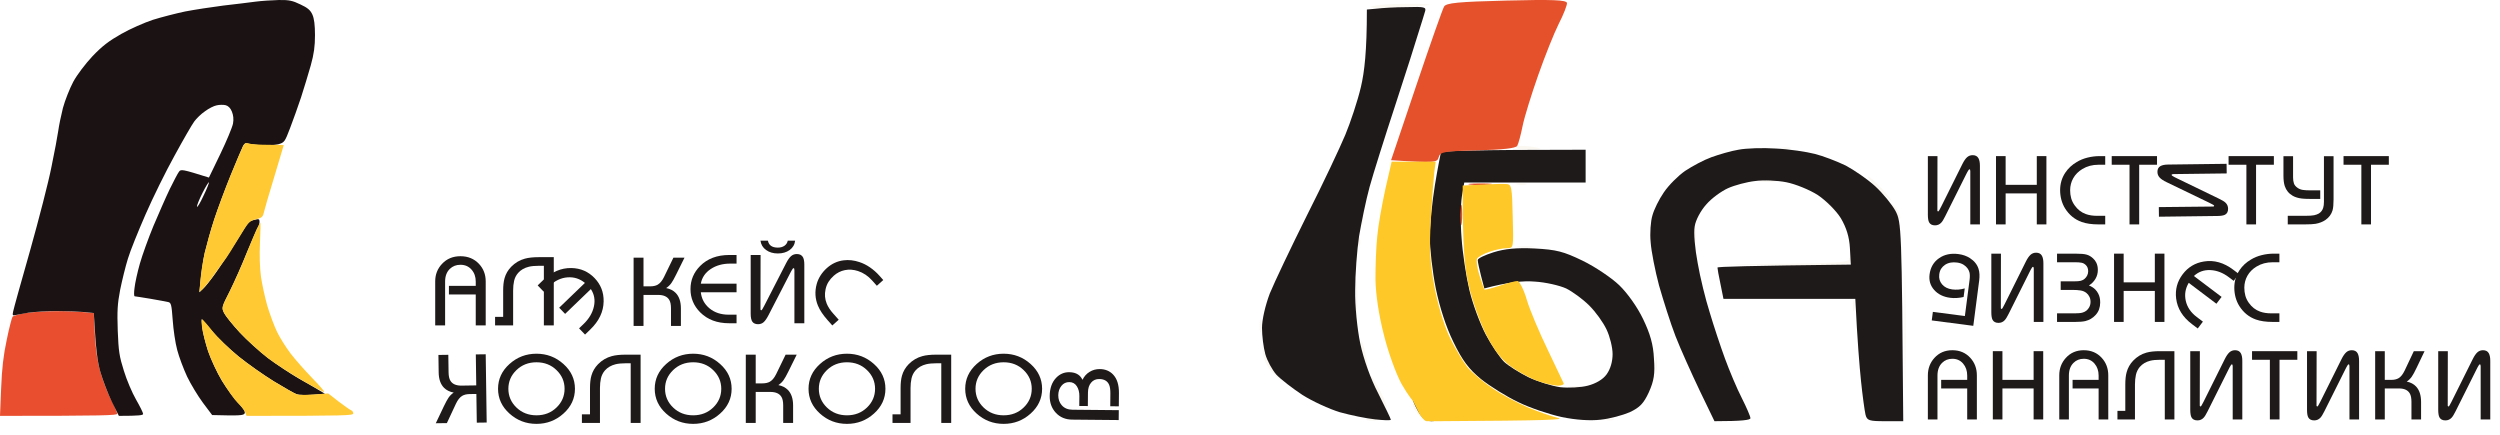<?xml version="1.0" encoding="UTF-8"?> <svg xmlns="http://www.w3.org/2000/svg" width="184" height="32" viewBox="0 0 184 32" fill="none"><path d="M0.928 23.303C0.988 23.243 1.392 23.134 1.821 23.05C2.261 22.978 3.26 22.905 4.046 22.905C4.831 22.893 5.795 22.929 6.902 23.038L6.985 24.653C7.056 25.811 7.163 26.582 7.389 27.378C7.568 27.992 7.913 28.909 8.163 29.403C8.425 29.897 8.627 30.379 8.627 30.451C8.627 30.572 7.687 30.608 0 30.608L0.083 28.595C0.143 27.088 0.25 26.16 0.5 24.991C0.678 24.111 0.881 23.351 0.928 23.303Z" fill="#E94F2E"></path><path fill-rule="evenodd" clip-rule="evenodd" d="M20.529 0.001C21.279 -0.011 21.541 0.05 22.112 0.327C22.635 0.568 22.849 0.749 22.992 1.074C23.123 1.364 23.183 1.846 23.183 2.581C23.183 3.401 23.111 3.955 22.873 4.811C22.695 5.438 22.373 6.499 22.159 7.162C21.933 7.825 21.576 8.85 21.35 9.428C20.957 10.453 20.934 10.489 20.47 10.622C20.208 10.682 19.649 10.718 19.22 10.694C18.792 10.658 18.352 10.598 18.233 10.561C18.09 10.501 17.983 10.561 17.887 10.742C17.816 10.899 17.4 11.863 16.983 12.888C16.567 13.912 16.019 15.383 15.769 16.143C15.52 16.902 15.21 18.023 15.067 18.614C14.936 19.205 14.794 20.109 14.675 21.507L14.936 21.266C15.091 21.133 15.508 20.603 15.877 20.084C16.245 19.566 16.9 18.566 17.34 17.854C17.78 17.143 18.185 16.492 18.233 16.42C18.28 16.335 18.506 16.227 18.72 16.179C19.054 16.094 19.101 16.119 19.101 16.323C19.101 16.456 19.054 16.613 19.006 16.685C18.947 16.758 18.59 17.565 18.209 18.493C17.84 19.422 17.257 20.735 16.924 21.411C16.305 22.628 16.305 22.64 16.495 23.038C16.602 23.255 17.114 23.894 17.626 24.448C18.137 25.003 19.077 25.847 19.696 26.329C20.315 26.799 21.338 27.474 21.957 27.836C22.576 28.185 23.278 28.583 23.92 28.981L23.028 29.053C22.54 29.089 22.005 29.077 21.838 29.017C21.671 28.957 20.922 28.535 20.172 28.077C19.422 27.619 18.244 26.787 17.554 26.232C16.864 25.666 15.984 24.822 15.591 24.352C15.198 23.882 14.865 23.496 14.841 23.496C14.829 23.496 14.853 23.785 14.889 24.135C14.925 24.473 15.127 25.256 15.317 25.847C15.52 26.437 15.972 27.426 16.329 28.017C16.698 28.607 17.233 29.355 17.542 29.668C17.923 30.066 18.066 30.295 18.006 30.427C17.923 30.572 17.697 30.608 15.615 30.548L14.936 29.644C14.568 29.15 14.044 28.282 13.77 27.715C13.508 27.149 13.175 26.269 13.044 25.762C12.902 25.244 12.759 24.256 12.711 23.556C12.628 22.411 12.592 22.279 12.378 22.23C12.247 22.194 11.664 22.098 11.069 21.989C10.474 21.893 9.963 21.808 9.915 21.808C9.855 21.808 9.855 21.519 9.903 21.181C9.939 20.832 10.117 20.024 10.296 19.397C10.474 18.771 10.926 17.517 11.295 16.625C11.676 15.733 12.211 14.503 12.497 13.912C12.783 13.322 13.092 12.743 13.175 12.635C13.318 12.442 13.413 12.454 15.377 13.069L16.222 11.321C16.686 10.356 17.102 9.356 17.15 9.091C17.209 8.777 17.174 8.476 17.066 8.211C16.959 7.945 16.793 7.789 16.602 7.741C16.436 7.704 16.15 7.704 15.948 7.753C15.746 7.789 15.365 7.982 15.091 8.187C14.806 8.379 14.449 8.729 14.294 8.946C14.139 9.151 13.485 10.284 12.854 11.441C12.211 12.599 11.248 14.551 10.712 15.781C10.177 17.011 9.582 18.469 9.415 19.036C9.237 19.602 8.987 20.627 8.844 21.326C8.642 22.387 8.618 22.881 8.666 24.34C8.725 25.859 8.785 26.244 9.118 27.293C9.32 27.956 9.725 28.909 10.01 29.403C10.296 29.897 10.534 30.379 10.534 30.464C10.534 30.56 10.272 30.608 8.749 30.608L8.225 29.559C7.94 28.969 7.571 27.992 7.392 27.39C7.166 26.582 7.059 25.823 6.904 23.038L6.19 22.966C5.798 22.93 4.882 22.893 4.168 22.893C3.454 22.893 2.514 22.954 2.085 23.014C1.657 23.086 1.217 23.171 1.109 23.195C0.931 23.243 0.907 23.195 0.967 22.93C1.002 22.737 1.562 20.723 2.216 18.433C2.859 16.143 3.573 13.382 3.787 12.285C4.013 11.188 4.239 9.995 4.287 9.633C4.334 9.271 4.489 8.512 4.632 7.945C4.786 7.379 5.131 6.511 5.393 6.017C5.691 5.474 6.262 4.727 6.809 4.136C7.523 3.389 8.011 3.015 8.927 2.497C9.582 2.123 10.629 1.665 11.248 1.46C11.866 1.267 12.937 0.99 13.627 0.845C14.318 0.713 15.567 0.52 16.424 0.411C17.281 0.315 18.352 0.182 18.804 0.122C19.256 0.062 20.041 0.013 20.529 0.001ZM14.496 15.214C14.52 15.287 14.734 14.937 14.972 14.419C15.222 13.912 15.4 13.454 15.377 13.418C15.353 13.382 15.139 13.732 14.901 14.202C14.663 14.672 14.484 15.13 14.496 15.202V15.214Z" fill="#1B1313"></path><path d="M16.98 12.888C17.397 11.863 17.813 10.899 17.897 10.742C18.016 10.525 18.111 10.489 18.301 10.561C18.444 10.61 19.087 10.658 19.717 10.658C20.36 10.658 20.883 10.67 20.883 10.682C20.883 10.706 20.562 11.767 20.181 13.033C19.789 14.31 19.444 15.504 19.408 15.685C19.348 15.962 19.241 16.046 18.825 16.143C18.349 16.263 18.289 16.335 17.552 17.553C17.123 18.264 16.671 18.988 16.528 19.156C16.397 19.325 16.04 19.807 15.743 20.241C15.445 20.675 15.076 21.133 14.672 21.507L14.755 20.603C14.791 20.109 14.934 19.204 15.065 18.614C15.207 18.023 15.517 16.902 15.767 16.143C16.017 15.383 16.564 13.912 16.98 12.888Z" fill="#FFC934"></path><path d="M18.087 18.795C18.396 18.035 18.753 17.179 18.884 16.89C19.015 16.613 19.134 16.384 19.158 16.384C19.182 16.384 19.17 17.047 19.134 17.854C19.087 18.771 19.122 19.723 19.206 20.362C19.289 20.928 19.503 21.905 19.681 22.532C19.872 23.159 20.193 24.026 20.407 24.46C20.622 24.894 21.062 25.593 21.395 26.027C21.728 26.462 22.43 27.257 22.954 27.799C23.489 28.342 23.894 28.812 23.858 28.848C23.822 28.872 23.12 28.511 22.299 28.029C21.478 27.558 20.324 26.811 19.741 26.377C19.158 25.931 18.23 25.087 17.682 24.509C17.135 23.918 16.6 23.255 16.492 23.038C16.302 22.64 16.302 22.628 16.921 21.41C17.254 20.735 17.79 19.554 18.087 18.795Z" fill="#FFC934"></path><path d="M15.314 25.847C15.124 25.256 14.922 24.472 14.874 24.123C14.827 23.785 14.827 23.496 14.874 23.496C14.91 23.496 15.255 23.882 15.624 24.352C16.005 24.834 16.861 25.666 17.552 26.232C18.242 26.787 19.42 27.619 20.169 28.077C20.919 28.535 21.669 28.957 21.835 29.017C22.002 29.089 22.561 29.089 24.156 28.957L24.929 29.559C25.357 29.885 25.774 30.174 25.845 30.198C25.929 30.223 26 30.331 26 30.427C26 30.584 25.488 30.608 18.146 30.608L18.039 30.331C17.98 30.186 17.73 29.873 17.492 29.644C17.254 29.415 16.754 28.704 16.373 28.077C15.993 27.45 15.517 26.437 15.314 25.847Z" fill="#FFC934"></path><path d="M35.748 23.951H35.015V21.671H33.041V21.04H35.015V20.721C35.015 20.369 34.911 20.075 34.704 19.842C34.496 19.606 34.224 19.488 33.888 19.488C33.576 19.488 33.317 19.588 33.109 19.789C32.877 20.014 32.76 20.324 32.76 20.721V23.951H32.031V20.707C32.031 20.205 32.197 19.778 32.529 19.425C32.88 19.047 33.333 18.857 33.888 18.857C34.442 18.857 34.896 19.044 35.251 19.418C35.582 19.771 35.748 20.2 35.748 20.707V23.951Z" fill="#1F1A1A"></path><path d="M40.758 23.951H40.029V19.562H39.668C39.37 19.562 39.121 19.585 38.924 19.632C38.593 19.713 38.328 19.866 38.131 20.091C37.986 20.259 37.889 20.453 37.838 20.672C37.79 20.892 37.766 21.129 37.766 21.383V23.951H36.438V23.321H37.033V21.383C37.033 21.014 37.068 20.711 37.136 20.473C37.225 20.157 37.388 19.877 37.626 19.632C37.912 19.34 38.248 19.141 38.636 19.036C38.901 18.964 39.24 18.927 39.653 18.927H40.758V23.951Z" fill="#1F1A1A"></path><path d="M39.573 21.006L39.967 20.626C40.605 20.012 41.301 19.712 42.057 19.727C42.732 19.741 43.299 19.987 43.757 20.463C44.214 20.937 44.438 21.508 44.428 22.176C44.419 22.937 44.09 23.63 43.441 24.255L43.059 24.624L42.619 24.167L42.949 23.849C43.356 23.457 43.61 23.026 43.712 22.555C43.815 22.086 43.74 21.66 43.487 21.277L41.593 23.102L41.155 22.648L43.05 20.823C42.679 20.515 42.252 20.378 41.769 20.413C41.284 20.449 40.838 20.663 40.431 21.054L40.01 21.46L39.573 21.006Z" fill="#1F1A1A"></path><path d="M50.38 18.962L49.772 20.192C49.623 20.494 49.504 20.706 49.416 20.83C49.312 20.977 49.183 21.101 49.028 21.201C49.322 21.26 49.557 21.38 49.734 21.562C49.987 21.824 50.114 22.203 50.114 22.701V23.987H49.385V22.694C49.385 22.423 49.343 22.217 49.26 22.077C49.116 21.83 48.841 21.706 48.436 21.706H47.362V23.987H46.633V18.962H47.362V21.075H47.852C48.079 21.075 48.264 21.034 48.406 20.953C48.58 20.852 48.736 20.663 48.873 20.385L49.564 18.962H50.38Z" fill="#1F1A1A"></path><path d="M61.258 23.953L60.922 23.576C60.58 23.192 60.34 22.833 60.202 22.499C59.99 21.986 59.959 21.455 60.109 20.904C60.17 20.684 60.265 20.471 60.396 20.267C60.528 20.064 60.682 19.885 60.859 19.728C61.22 19.406 61.63 19.217 62.089 19.16C62.471 19.112 62.86 19.155 63.256 19.29C63.524 19.377 63.784 19.508 64.037 19.683C64.291 19.859 64.522 20.064 64.729 20.296L65.009 20.611L64.536 21.033L64.195 20.65C63.89 20.308 63.541 20.074 63.147 19.947C62.814 19.84 62.492 19.818 62.182 19.881C61.875 19.944 61.603 20.082 61.364 20.295C61.21 20.431 61.081 20.582 60.977 20.746C60.875 20.912 60.803 21.094 60.761 21.294C60.681 21.663 60.71 22.015 60.848 22.35C60.946 22.589 61.106 22.834 61.33 23.085L61.729 23.533L61.258 23.953Z" fill="#1F1A1A"></path><path d="M54.21 23.791H53.664C52.778 23.791 52.068 23.523 51.534 22.988C51.058 22.509 50.82 21.94 50.82 21.279C50.82 20.62 51.056 20.053 51.526 19.579C52.06 19.038 52.778 18.767 53.679 18.767H54.21V19.401H53.751C53.187 19.401 52.705 19.535 52.305 19.804C51.905 20.07 51.663 20.428 51.58 20.879H54.21V21.51H51.58C51.633 21.989 51.845 22.383 52.217 22.694C52.592 23.005 53.061 23.16 53.626 23.16H54.21V23.791Z" fill="#1F1A1A"></path><path d="M58.522 17.712C58.487 18.004 58.352 18.234 58.116 18.402C57.883 18.571 57.594 18.655 57.247 18.655C56.905 18.655 56.617 18.569 56.381 18.399C56.146 18.228 56.009 18 55.971 17.712H56.518C56.584 18.053 56.827 18.224 57.247 18.224C57.444 18.224 57.608 18.178 57.737 18.087C57.866 17.996 57.947 17.871 57.98 17.712H58.522ZM59.198 23.791H58.469V19.874C58.469 19.783 58.448 19.737 58.405 19.737C58.369 19.737 58.315 19.806 58.242 19.944C58.196 20.03 58.168 20.083 58.158 20.102L56.563 23.195C56.44 23.433 56.322 23.604 56.211 23.707C56.099 23.809 55.96 23.861 55.793 23.861C55.606 23.861 55.468 23.802 55.379 23.686C55.293 23.569 55.25 23.367 55.25 23.08V18.767H55.979L55.971 22.701C55.971 22.729 55.971 22.757 55.971 22.785C55.981 22.82 56.003 22.838 56.036 22.838C56.066 22.838 56.143 22.715 56.267 22.47L57.862 19.362C57.981 19.129 58.1 18.959 58.219 18.854C58.338 18.749 58.481 18.697 58.648 18.697C58.876 18.697 59.031 18.785 59.115 18.963C59.17 19.087 59.198 19.259 59.198 19.478V23.791Z" fill="#1F1A1A"></path><path d="M32.074 31.151L32.663 29.913C32.809 29.61 32.924 29.396 33.011 29.271C33.113 29.122 33.24 28.996 33.393 28.894C33.099 28.84 32.862 28.723 32.682 28.543C32.425 28.285 32.293 27.907 32.286 27.41L32.268 26.124L32.996 26.114L33.015 27.407C33.019 27.677 33.063 27.882 33.149 28.021C33.297 28.267 33.573 28.387 33.978 28.381L35.052 28.365L35.02 26.085L35.748 26.075L35.82 31.098L35.092 31.108L35.061 28.996L34.572 29.003C34.344 29.006 34.16 29.05 34.019 29.134C33.846 29.236 33.693 29.428 33.56 29.708L32.89 31.14L32.074 31.151Z" fill="#1F1A1A"></path><path d="M42.316 28.615C42.316 29.327 42.034 29.936 41.47 30.44C40.908 30.945 40.246 31.197 39.484 31.197C38.723 31.197 38.061 30.945 37.499 30.44C36.937 29.936 36.656 29.327 36.656 28.615C36.656 27.903 36.937 27.294 37.499 26.79C38.061 26.285 38.723 26.033 39.484 26.033C40.246 26.033 40.908 26.285 41.47 26.79C42.034 27.294 42.316 27.903 42.316 28.615ZM41.553 28.615C41.553 28.08 41.355 27.621 40.957 27.238C40.563 26.855 40.072 26.664 39.484 26.664C38.9 26.664 38.409 26.855 38.011 27.238C37.614 27.621 37.416 28.08 37.416 28.615C37.416 29.152 37.614 29.612 38.011 29.995C38.409 30.376 38.9 30.567 39.484 30.567C40.072 30.567 40.563 30.376 40.957 29.995C41.355 29.612 41.553 29.152 41.553 28.615Z" fill="#1F1A1A"></path><path d="M47.148 31.127H46.419V26.737H46.059C45.76 26.737 45.512 26.761 45.315 26.807C44.983 26.889 44.719 27.042 44.521 27.266C44.377 27.434 44.28 27.628 44.229 27.848C44.181 28.067 44.157 28.305 44.157 28.559V31.127H42.828V30.497H43.424V28.559C43.424 28.19 43.458 27.886 43.527 27.648C43.615 27.333 43.778 27.053 44.016 26.807C44.302 26.515 44.639 26.317 45.026 26.212C45.292 26.139 45.631 26.103 46.044 26.103H47.148V31.127Z" fill="#1F1A1A"></path><path d="M53.848 28.615C53.848 29.327 53.566 29.936 53.001 30.44C52.439 30.945 51.778 31.197 51.016 31.197C50.254 31.197 49.592 30.945 49.03 30.44C48.468 29.936 48.188 29.327 48.188 28.615C48.188 27.903 48.468 27.294 49.03 26.79C49.592 26.285 50.254 26.033 51.016 26.033C51.778 26.033 52.439 26.285 53.001 26.79C53.566 27.294 53.848 27.903 53.848 28.615ZM53.085 28.615C53.085 28.08 52.886 27.621 52.489 27.238C52.094 26.855 51.603 26.664 51.016 26.664C50.431 26.664 49.94 26.855 49.543 27.238C49.145 27.621 48.947 28.08 48.947 28.615C48.947 29.152 49.145 29.612 49.543 29.995C49.94 30.376 50.431 30.567 51.016 30.567C51.603 30.567 52.094 30.376 52.489 29.995C52.886 29.612 53.085 29.152 53.085 28.615Z" fill="#1F1A1A"></path><path d="M58.638 26.103L58.03 27.333C57.881 27.634 57.762 27.847 57.673 27.971C57.57 28.118 57.441 28.241 57.286 28.342C57.58 28.4 57.815 28.521 57.992 28.703C58.245 28.964 58.372 29.344 58.372 29.841V31.127H57.643V29.834C57.643 29.564 57.601 29.358 57.518 29.218C57.373 28.97 57.099 28.846 56.694 28.846H55.62V31.127H54.891V26.103H55.62V28.216H56.109C56.337 28.216 56.522 28.175 56.663 28.093C56.838 27.993 56.994 27.803 57.13 27.526L57.821 26.103H58.638Z" fill="#1F1A1A"></path><path d="M65.168 28.615C65.168 29.327 64.886 29.936 64.322 30.44C63.76 30.945 63.098 31.197 62.336 31.197C61.574 31.197 60.912 30.945 60.351 30.44C59.789 29.936 59.508 29.327 59.508 28.615C59.508 27.903 59.789 27.294 60.351 26.79C60.912 26.285 61.574 26.033 62.336 26.033C63.098 26.033 63.76 26.285 64.322 26.79C64.886 27.294 65.168 27.903 65.168 28.615ZM64.405 28.615C64.405 28.08 64.206 27.621 63.809 27.238C63.414 26.855 62.923 26.664 62.336 26.664C61.751 26.664 61.26 26.855 60.863 27.238C60.466 27.621 60.267 28.08 60.267 28.615C60.267 29.152 60.466 29.612 60.863 29.995C61.26 30.376 61.751 30.567 62.336 30.567C62.923 30.567 63.414 30.376 63.809 29.995C64.206 29.612 64.405 29.152 64.405 28.615Z" fill="#1F1A1A"></path><path d="M70.008 31.127H69.279V26.737H68.918C68.62 26.737 68.371 26.761 68.174 26.807C67.843 26.889 67.578 27.042 67.381 27.266C67.236 27.434 67.139 27.628 67.088 27.848C67.04 28.067 67.016 28.305 67.016 28.559V31.127H65.688V30.497H66.284V28.559C66.284 28.19 66.318 27.886 66.386 27.648C66.475 27.333 66.638 27.053 66.876 26.807C67.162 26.515 67.498 26.317 67.886 26.212C68.151 26.139 68.49 26.103 68.903 26.103H70.008V31.127Z" fill="#1F1A1A"></path><path d="M76.699 28.615C76.699 29.327 76.417 29.936 75.853 30.44C75.291 30.945 74.629 31.197 73.867 31.197C73.106 31.197 72.444 30.945 71.882 30.44C71.32 29.936 71.039 29.327 71.039 28.615C71.039 27.903 71.32 27.294 71.882 26.79C72.444 26.285 73.106 26.033 73.867 26.033C74.629 26.033 75.291 26.285 75.853 26.79C76.417 27.294 76.699 27.903 76.699 28.615ZM75.936 28.615C75.936 28.08 75.738 27.621 75.34 27.238C74.946 26.855 74.454 26.664 73.867 26.664C73.283 26.664 72.792 26.855 72.394 27.238C71.997 27.621 71.798 28.08 71.798 28.615C71.798 29.152 71.997 29.612 72.394 29.995C72.792 30.376 73.283 30.567 73.867 30.567C74.454 30.567 74.946 30.376 75.34 29.995C75.738 29.612 75.936 29.152 75.936 28.615Z" fill="#1F1A1A"></path><path d="M80.948 27.164C81.345 27.168 81.67 27.301 81.922 27.564C82.216 27.871 82.36 28.327 82.354 28.935L82.345 29.906L81.715 29.901L81.723 28.967C81.726 28.688 81.696 28.475 81.635 28.328C81.514 28.043 81.271 27.9 80.906 27.897C80.654 27.894 80.454 27.983 80.305 28.164C80.154 28.342 80.077 28.582 80.074 28.884L80.065 29.885L79.434 29.879L79.441 29.146C79.444 28.869 79.382 28.629 79.255 28.428C79.126 28.227 78.942 28.125 78.704 28.122C78.463 28.12 78.269 28.212 78.12 28.398C77.969 28.584 77.892 28.814 77.889 29.087C77.887 29.378 77.969 29.62 78.135 29.814C78.324 30.039 78.591 30.153 78.934 30.156L82.343 30.188L82.336 30.916L78.913 30.884C78.421 30.88 78.02 30.713 77.713 30.384C77.405 30.054 77.254 29.641 77.258 29.145C77.263 28.584 77.418 28.141 77.722 27.817C77.994 27.531 78.317 27.39 78.693 27.394C78.957 27.396 79.173 27.452 79.34 27.563C79.472 27.645 79.583 27.775 79.673 27.953C79.794 27.701 79.968 27.506 80.193 27.37C80.416 27.23 80.668 27.161 80.948 27.164Z" fill="#1F1A1A"></path><path d="M145.722 16.516H145.014V12.598C145.014 12.507 144.994 12.461 144.952 12.461C144.917 12.461 144.865 12.53 144.793 12.668C144.749 12.754 144.722 12.807 144.712 12.825L143.165 15.92C143.05 16.154 142.952 16.311 142.87 16.393C142.75 16.522 142.599 16.586 142.417 16.586C142.206 16.586 142.06 16.51 141.979 16.358C141.92 16.244 141.891 16.059 141.891 15.804V11.49H142.598L142.591 15.426C142.591 15.454 142.591 15.482 142.591 15.51C142.6 15.545 142.621 15.562 142.653 15.562C142.683 15.562 142.758 15.44 142.878 15.194L144.425 12.086C144.54 11.852 144.656 11.683 144.771 11.578C144.887 11.473 145.025 11.42 145.188 11.42C145.389 11.42 145.531 11.496 145.615 11.648C145.686 11.779 145.722 11.963 145.722 12.202V16.516Z" fill="#1F1A1A"></path><path d="M150.616 16.516H149.908V14.234H147.614V16.516H146.906V11.49H147.614V13.604H149.908V11.49H150.616V16.516Z" fill="#1F1A1A"></path><path d="M154.944 16.516H154.454C153.956 16.516 153.541 16.456 153.209 16.337C152.701 16.155 152.295 15.824 151.993 15.345C151.873 15.154 151.781 14.941 151.717 14.707C151.656 14.474 151.625 14.239 151.625 14.003C151.625 13.519 151.753 13.087 152.008 12.706C152.219 12.389 152.502 12.127 152.855 11.921C153.091 11.779 153.354 11.671 153.644 11.599C153.936 11.527 154.233 11.49 154.535 11.49H154.944V12.125H154.447C154.002 12.125 153.607 12.23 153.261 12.44C152.968 12.618 152.745 12.843 152.59 13.116C152.438 13.387 152.362 13.683 152.362 14.003C152.362 14.209 152.387 14.405 152.439 14.592C152.493 14.779 152.579 14.954 152.697 15.117C152.913 15.424 153.187 15.636 153.518 15.755C153.754 15.842 154.035 15.885 154.362 15.885H154.944V16.516Z" fill="#1F1A1A"></path><path d="M158.756 12.125H157.444V16.516H156.733V12.125H155.422V11.49H158.756V12.125Z" fill="#1F1A1A"></path><path d="M163.876 12.057L163.885 12.764L159.967 12.813C159.876 12.814 159.83 12.835 159.831 12.877C159.831 12.912 159.901 12.964 160.04 13.033C160.127 13.076 160.18 13.102 160.198 13.112L163.312 14.621C163.547 14.733 163.706 14.83 163.789 14.909C163.919 15.028 163.985 15.179 163.987 15.36C163.99 15.571 163.916 15.719 163.765 15.801C163.651 15.862 163.467 15.893 163.212 15.896L158.898 15.95L158.889 15.243L162.825 15.202C162.853 15.201 162.881 15.201 162.909 15.201C162.944 15.19 162.961 15.169 162.961 15.137C162.96 15.108 162.837 15.034 162.59 14.917L159.463 13.408C159.228 13.296 159.057 13.183 158.95 13.068C158.844 12.955 158.789 12.816 158.787 12.654C158.785 12.453 158.859 12.309 159.01 12.224C159.14 12.152 159.324 12.114 159.562 12.111L163.876 12.057Z" fill="#1F1A1A"></path><path d="M167.357 12.125H166.046V16.516H165.335V12.125H164.023V11.49H167.357V12.125Z" fill="#1F1A1A"></path><path d="M170.77 14.64H170.022C169.762 14.64 169.556 14.631 169.404 14.612C169.143 14.579 168.925 14.513 168.748 14.412C168.46 14.249 168.264 14.009 168.158 13.694C168.095 13.498 168.062 13.246 168.062 12.94V11.496H168.77V13.063C168.77 13.226 168.791 13.373 168.833 13.501C168.877 13.63 168.973 13.742 169.12 13.838C169.225 13.91 169.348 13.957 169.488 13.978C169.628 13.999 169.801 14.009 170.007 14.009H170.77V14.64ZM171.75 14.671C171.75 15.034 171.725 15.304 171.676 15.481C171.591 15.773 171.411 16.013 171.138 16.2C170.937 16.333 170.699 16.424 170.424 16.473C170.247 16.501 169.995 16.515 169.668 16.515H168.379V15.884H169.668C169.961 15.884 170.177 15.87 170.317 15.842C170.457 15.812 170.575 15.768 170.671 15.712C170.828 15.612 170.933 15.473 170.987 15.295C171.024 15.181 171.042 15.033 171.042 14.85V11.496H171.75V14.671Z" fill="#1F1A1A"></path><path d="M175.818 12.125H174.506V16.516H173.796V12.125H172.484V11.49H175.818V12.125Z" fill="#1F1A1A"></path><path d="M178.448 25.846L177.859 27.076C177.715 27.377 177.599 27.59 177.513 27.713C177.412 27.861 177.287 27.985 177.137 28.085C177.422 28.143 177.65 28.264 177.822 28.446C178.068 28.708 178.191 29.087 178.191 29.585V30.871H177.483V29.578C177.483 29.307 177.443 29.101 177.362 28.961C177.222 28.713 176.955 28.59 176.563 28.59H175.52V30.871H174.812V25.846H175.52V27.959H175.995C176.216 27.959 176.396 27.918 176.533 27.836C176.702 27.736 176.854 27.547 176.986 27.268L177.657 25.846H178.448Z" fill="#1F1A1A"></path><path d="M183.284 30.871H182.577V26.953C182.577 26.862 182.556 26.816 182.514 26.816C182.48 26.816 182.427 26.885 182.356 27.023C182.312 27.11 182.285 27.162 182.275 27.181L180.728 30.276C180.612 30.509 180.514 30.667 180.433 30.749C180.313 30.877 180.162 30.941 179.98 30.941C179.769 30.941 179.623 30.866 179.542 30.714C179.483 30.599 179.453 30.415 179.453 30.16V25.846H180.16L180.153 29.781C180.153 29.809 180.153 29.837 180.153 29.866C180.163 29.901 180.184 29.918 180.216 29.918C180.245 29.918 180.32 29.795 180.44 29.55L181.988 26.441C182.103 26.208 182.219 26.038 182.334 25.933C182.449 25.828 182.588 25.776 182.75 25.776C182.952 25.776 183.094 25.851 183.177 26.003C183.249 26.134 183.284 26.319 183.284 26.557V30.871Z" fill="#1F1A1A"></path><path d="M142.016 20.194C142.083 19.677 142.316 19.281 142.713 19.005C143.108 18.729 143.584 18.627 144.142 18.7C144.461 18.741 144.743 18.84 144.987 18.997C145.309 19.206 145.52 19.469 145.62 19.786C145.696 20.025 145.711 20.316 145.666 20.662L145.234 23.981L142.177 23.583L142.259 22.954L144.615 23.26L144.959 20.616C144.991 20.368 144.988 20.174 144.949 20.035C144.89 19.82 144.752 19.639 144.533 19.493C144.398 19.405 144.234 19.348 144.039 19.323C143.873 19.301 143.716 19.303 143.566 19.328C143.414 19.355 143.278 19.409 143.159 19.487C143.04 19.566 142.945 19.661 142.873 19.772C142.799 19.882 142.751 20.023 142.729 20.195C142.692 20.48 142.762 20.724 142.938 20.929C143.114 21.135 143.362 21.259 143.681 21.301C143.985 21.341 144.293 21.316 144.605 21.227L144.522 21.859C144.173 21.939 143.841 21.958 143.527 21.917C143.032 21.853 142.642 21.661 142.357 21.341C142.072 21.023 141.958 20.641 142.016 20.194Z" fill="#1F1A1A"></path><path d="M150.394 23.694H149.686V19.775C149.686 19.684 149.665 19.639 149.624 19.639C149.589 19.639 149.537 19.708 149.465 19.845C149.421 19.932 149.394 19.984 149.384 20.003L147.837 23.098C147.722 23.331 147.623 23.489 147.542 23.571C147.422 23.699 147.271 23.764 147.089 23.764C146.878 23.764 146.732 23.688 146.651 23.536C146.592 23.421 146.562 23.237 146.562 22.982V18.668H147.27L147.262 22.604C147.262 22.632 147.262 22.66 147.262 22.688C147.272 22.723 147.293 22.74 147.325 22.74C147.355 22.74 147.429 22.618 147.55 22.372L149.097 19.264C149.212 19.03 149.328 18.861 149.443 18.756C149.559 18.65 149.697 18.598 149.859 18.598C150.061 18.598 150.203 18.674 150.287 18.826C150.358 18.956 150.394 19.141 150.394 19.379V23.694Z" fill="#1F1A1A"></path><path d="M154.574 22.264C154.574 22.441 154.547 22.607 154.493 22.761C154.441 22.913 154.353 23.057 154.227 23.192C154.026 23.412 153.777 23.558 153.48 23.631C153.303 23.673 153.051 23.694 152.725 23.694H151.398V23.063H152.702C152.965 23.063 153.159 23.043 153.284 23.003C153.496 22.942 153.656 22.812 153.767 22.611C153.831 22.491 153.863 22.36 153.863 22.215C153.863 22.072 153.835 21.946 153.778 21.836C153.724 21.724 153.649 21.631 153.553 21.556C153.428 21.46 153.284 21.4 153.122 21.377C152.963 21.351 152.772 21.338 152.551 21.338H151.667V20.708H152.61C152.868 20.708 153.047 20.694 153.148 20.666C153.359 20.607 153.515 20.478 153.616 20.277C153.665 20.181 153.69 20.076 153.69 19.961C153.69 19.861 153.674 19.772 153.642 19.695C153.61 19.618 153.568 19.556 153.517 19.509C153.426 19.418 153.321 19.361 153.203 19.337C153.086 19.314 152.931 19.302 152.739 19.302H151.398V18.668H152.732C153.135 18.668 153.417 18.692 153.579 18.742C153.744 18.788 153.9 18.879 154.047 19.015C154.153 19.111 154.232 19.216 154.286 19.33C154.363 19.487 154.401 19.666 154.401 19.867C154.401 20.107 154.342 20.327 154.224 20.525C154.106 20.724 153.946 20.885 153.745 21.009C153.919 21.077 154.07 21.17 154.198 21.29C154.296 21.39 154.374 21.496 154.43 21.608C154.487 21.721 154.525 21.828 154.544 21.931C154.564 22.034 154.574 22.145 154.574 22.264Z" fill="#1F1A1A"></path><path d="M159.303 23.694H158.596V21.412H156.301V23.694H155.594V18.668H156.301V20.781H158.596V18.668H159.303V23.694Z" fill="#1F1A1A"></path><path d="M161.754 24.176L161.33 23.856C160.644 23.338 160.256 22.71 160.164 21.971C160.084 21.31 160.244 20.716 160.642 20.189C161.039 19.663 161.563 19.348 162.213 19.245C162.953 19.124 163.672 19.327 164.37 19.854L164.782 20.165L164.4 20.671L164.044 20.403C163.607 20.073 163.152 19.898 162.681 19.879C162.21 19.858 161.807 20.002 161.471 20.314L163.509 21.852L163.128 22.355L161.091 20.817C160.843 21.23 160.77 21.67 160.871 22.135C160.974 22.602 161.244 23.001 161.681 23.331L162.134 23.673L161.754 24.176Z" fill="#1F1A1A"></path><path d="M167.764 23.694H167.275C166.776 23.694 166.361 23.634 166.029 23.515C165.521 23.333 165.116 23.002 164.814 22.523C164.694 22.331 164.601 22.119 164.537 21.885C164.476 21.652 164.445 21.417 164.445 21.181C164.445 20.697 164.573 20.265 164.829 19.884C165.04 19.566 165.322 19.305 165.676 19.099C165.911 18.957 166.174 18.849 166.464 18.777C166.756 18.704 167.053 18.668 167.355 18.668H167.764V19.302H167.267C166.823 19.302 166.427 19.407 166.081 19.618C165.789 19.795 165.565 20.021 165.41 20.294C165.258 20.565 165.182 20.861 165.182 21.181C165.182 21.386 165.208 21.583 165.26 21.77C165.313 21.956 165.4 22.132 165.517 22.295C165.734 22.601 166.007 22.814 166.339 22.933C166.574 23.02 166.856 23.063 167.183 23.063H167.764V23.694Z" fill="#1F1A1A"></path><path d="M145.497 30.871H144.786V28.59H142.87V27.959H144.786V27.64C144.786 27.287 144.685 26.994 144.484 26.76C144.283 26.524 144.019 26.406 143.692 26.406C143.39 26.406 143.138 26.507 142.937 26.708C142.711 26.932 142.598 27.243 142.598 27.64V30.871H141.891V27.626C141.891 27.124 142.052 26.696 142.373 26.343C142.715 25.965 143.154 25.776 143.692 25.776C144.23 25.776 144.671 25.962 145.014 26.336C145.336 26.689 145.497 27.119 145.497 27.626V30.871Z" fill="#1F1A1A"></path><path d="M150.381 30.871H149.674V28.59H147.379V30.871H146.672V25.846H147.379V27.959H149.674V25.846H150.381V30.871Z" fill="#1F1A1A"></path><path d="M155.169 30.871H154.458V28.59H152.542V27.959H154.458V27.64C154.458 27.287 154.357 26.994 154.156 26.76C153.954 26.524 153.69 26.406 153.364 26.406C153.062 26.406 152.81 26.507 152.609 26.708C152.383 26.932 152.27 27.243 152.27 27.64V30.871H151.562V27.626C151.562 27.124 151.723 26.696 152.045 26.343C152.386 25.965 152.826 25.776 153.364 25.776C153.902 25.776 154.343 25.962 154.686 26.336C155.008 26.689 155.169 27.119 155.169 27.626V30.871Z" fill="#1F1A1A"></path><path d="M160.036 30.871H159.329V26.48H158.978C158.689 26.48 158.448 26.503 158.257 26.55C157.935 26.632 157.678 26.785 157.487 27.009C157.347 27.177 157.252 27.371 157.203 27.591C157.156 27.811 157.133 28.048 157.133 28.302V30.871H155.844V30.24H156.422V28.302C156.422 27.933 156.455 27.629 156.522 27.391C156.608 27.076 156.766 26.795 156.997 26.55C157.274 26.258 157.601 26.059 157.977 25.954C158.235 25.882 158.564 25.846 158.964 25.846H160.036V30.871Z" fill="#1F1A1A"></path><path d="M165.034 30.871H164.327V26.953C164.327 26.862 164.306 26.816 164.264 26.816C164.23 26.816 164.177 26.885 164.106 27.023C164.062 27.11 164.035 27.162 164.025 27.181L162.478 30.276C162.363 30.509 162.264 30.667 162.183 30.749C162.063 30.877 161.912 30.941 161.731 30.941C161.519 30.941 161.373 30.866 161.292 30.714C161.233 30.599 161.203 30.415 161.203 30.16V25.846H161.91L161.903 29.781C161.903 29.809 161.903 29.837 161.903 29.866C161.913 29.901 161.934 29.918 161.966 29.918C161.995 29.918 162.07 29.795 162.191 29.55L163.738 26.441C163.853 26.208 163.969 26.038 164.084 25.933C164.199 25.828 164.339 25.776 164.501 25.776C164.702 25.776 164.844 25.851 164.927 26.003C164.999 26.134 165.034 26.319 165.034 26.557V30.871Z" fill="#1F1A1A"></path><path d="M169.084 26.48H167.773V30.871H167.062V26.48H165.75V25.846H169.084V26.48Z" fill="#1F1A1A"></path><path d="M173.628 30.871H172.92V26.953C172.92 26.862 172.9 26.816 172.858 26.816C172.823 26.816 172.77 26.885 172.7 27.023C172.655 27.11 172.628 27.162 172.618 27.181L171.071 30.276C170.956 30.509 170.857 30.667 170.777 30.749C170.656 30.877 170.505 30.941 170.324 30.941C170.112 30.941 169.966 30.866 169.885 30.714C169.826 30.599 169.797 30.415 169.797 30.16V25.846H170.504L170.496 29.781C170.496 29.809 170.496 29.837 170.496 29.866C170.506 29.901 170.527 29.918 170.559 29.918C170.588 29.918 170.663 29.795 170.784 29.55L172.331 26.441C172.446 26.208 172.562 26.038 172.678 25.933C172.792 25.828 172.932 25.776 173.094 25.776C173.295 25.776 173.438 25.851 173.521 26.003C173.592 26.134 173.628 26.319 173.628 26.557V30.871Z" fill="#1F1A1A"></path><path d="M102.804 0.547C101.459 0.613 100.665 0.591 100.929 0.482C101.172 0.372 102.253 0.284 103.333 0.284C104.414 0.262 105.252 0.306 105.208 0.35C105.164 0.394 104.083 0.482 102.804 0.547Z" fill="#F2E6D4" fill-opacity="0.3"></path><path d="M112.508 11.02C112.023 11.02 111.604 10.954 111.582 10.845C111.538 10.757 111.913 10.713 112.398 10.757C112.883 10.801 113.302 10.889 113.346 10.932C113.368 10.976 112.993 11.02 112.508 11.02Z" fill="#F2E6D4" fill-opacity="0.3"></path><path d="M131.762 10.932C131.607 10.976 131.343 10.976 131.21 10.932C131.056 10.867 131.166 10.845 131.475 10.845C131.784 10.845 131.894 10.867 131.762 10.932Z" fill="#F2E6D4" fill-opacity="0.3"></path><path d="M139.194 14.753C139.128 14.753 138.687 14.357 138.202 13.874C137.716 13.392 137.408 12.996 137.496 12.996C137.606 12.996 138.047 13.392 138.488 13.874C138.951 14.357 139.26 14.753 139.194 14.753Z" fill="#F2E6D4" fill-opacity="0.3"></path><path d="M130.681 13.37C130.438 13.414 129.931 13.414 129.578 13.37C129.225 13.326 129.424 13.282 130.041 13.282C130.659 13.282 130.946 13.326 130.681 13.37Z" fill="#F2E6D4" fill-opacity="0.3"></path><path d="M112.332 13.589C112.155 13.633 111.869 13.633 111.67 13.589C111.449 13.523 111.604 13.479 111.957 13.479C112.332 13.479 112.486 13.523 112.332 13.589Z" fill="#F2E6D4" fill-opacity="0.3"></path><path d="M135.224 15.653C135.158 15.653 134.871 15.389 134.563 15.082C134.254 14.775 134.099 14.533 134.21 14.533C134.32 14.533 134.607 14.775 134.871 15.082C135.136 15.389 135.29 15.653 135.224 15.653Z" fill="#F2E6D4" fill-opacity="0.3"></path><path d="M139.79 16.07C139.723 16.004 139.569 15.719 139.437 15.411C139.172 14.884 139.194 14.884 139.525 15.302C139.701 15.543 139.856 15.829 139.856 15.96C139.878 16.092 139.834 16.136 139.79 16.07Z" fill="#F2E6D4" fill-opacity="0.3"></path><path d="M100.312 16.399C100.246 16.685 100.202 16.597 100.202 16.18C100.202 15.807 100.246 15.609 100.29 15.741C100.356 15.873 100.356 16.158 100.312 16.399Z" fill="#F2E6D4" fill-opacity="0.3"></path><path d="M124.792 17.827C124.748 18.134 124.704 17.936 124.704 17.387C124.704 16.838 124.748 16.597 124.792 16.838C124.837 17.08 124.837 17.519 124.792 17.827Z" fill="#F2E6D4" fill-opacity="0.3"></path><path d="M100.091 18.046C100.025 18.222 99.981 18.134 99.981 17.827C99.981 17.519 100.025 17.366 100.091 17.497C100.135 17.629 100.135 17.87 100.091 18.046Z" fill="#F2E6D4" fill-opacity="0.3"></path><path d="M140.231 27.816C140.209 29.617 140.164 28.058 140.164 24.303C140.164 20.549 140.209 19.078 140.231 21.01C140.275 22.942 140.275 25.994 140.231 27.816Z" fill="#F2E6D4" fill-opacity="0.3"></path><path d="M112.729 18.2C112.42 18.244 111.979 18.244 111.736 18.2C111.494 18.156 111.736 18.112 112.288 18.112C112.839 18.112 113.037 18.156 112.729 18.2Z" fill="#F2E6D4" fill-opacity="0.3"></path><path d="M131.21 19.407C134.96 19.385 136.106 19.298 136.106 19.078C136.106 18.946 136.173 18.88 136.261 18.99C136.371 19.078 136.327 19.254 136.195 19.363C136.04 19.517 134.144 19.561 126.292 19.473L131.21 19.407Z" fill="#F2E6D4" fill-opacity="0.3"></path><path d="M99.871 22.986C99.827 23.579 99.805 23.14 99.805 21.998C99.805 20.856 99.827 20.352 99.871 20.9C99.915 21.449 99.915 22.371 99.871 22.986Z" fill="#F2E6D4" fill-opacity="0.3"></path><path d="M117.36 22.898C117.294 22.898 117.051 22.679 116.809 22.437C116.566 22.196 116.456 21.976 116.566 21.998C116.676 21.998 116.941 22.196 117.117 22.437C117.316 22.701 117.426 22.898 117.36 22.898Z" fill="#F2E6D4" fill-opacity="0.3"></path><path d="M136.481 22.767C136.415 23.052 136.371 22.964 136.371 22.547C136.371 22.174 136.415 21.976 136.459 22.108C136.525 22.24 136.525 22.525 136.481 22.767Z" fill="#F2E6D4" fill-opacity="0.3"></path><path d="M92.813 24.413C92.747 24.589 92.703 24.391 92.703 23.974C92.703 23.557 92.747 23.403 92.813 23.645C92.858 23.886 92.858 24.238 92.813 24.413Z" fill="#F2E6D4" fill-opacity="0.3"></path><path d="M100.621 27.377C100.51 27.246 100.356 26.653 100.268 26.06C100.18 25.445 100.158 25.006 100.224 25.072C100.29 25.138 100.444 25.731 100.577 26.389C100.687 27.048 100.709 27.509 100.621 27.377Z" fill="#F2E6D4" fill-opacity="0.3"></path><path d="M93.828 27.597C93.365 27.18 93.078 26.653 92.99 26.17L92.88 25.401L93.122 26.17C93.254 26.587 93.607 27.224 94.534 28.256L93.828 27.597Z" fill="#F2E6D4" fill-opacity="0.3"></path><path d="M121.925 27.267C121.859 27.575 121.837 27.377 121.837 26.828C121.837 26.279 121.859 26.038 121.925 26.279C121.969 26.521 121.969 26.96 121.925 27.267Z" fill="#F2E6D4" fill-opacity="0.3"></path><path d="M102.076 30.012C102.054 30.056 101.768 29.573 101.415 28.914C101.084 28.256 100.863 27.707 100.929 27.707C100.996 27.707 101.282 28.19 101.591 28.804C101.9 29.397 102.12 29.946 102.076 30.012Z" fill="#F2E6D4" fill-opacity="0.3"></path><path d="M116.279 28.519C116.125 28.563 115.816 28.563 115.618 28.519C115.419 28.453 115.552 28.409 115.927 28.409C116.279 28.409 116.456 28.453 116.279 28.519Z" fill="#F2E6D4" fill-opacity="0.3"></path><path d="M104.458 30.561C104.392 30.561 104.238 30.363 104.105 30.122C103.973 29.88 103.929 29.683 103.995 29.683C104.061 29.683 104.216 29.88 104.348 30.122C104.458 30.363 104.524 30.561 104.458 30.561Z" fill="#F2E6D4" fill-opacity="0.3"></path><path d="M101.282 30.934C101.128 30.978 100.819 30.978 100.621 30.934C100.422 30.868 100.555 30.824 100.929 30.824C101.282 30.824 101.459 30.868 101.282 30.934Z" fill="#F2E6D4" fill-opacity="0.3"></path><path d="M118.727 30.912C118.573 30.956 118.33 30.956 118.176 30.912C118.022 30.846 118.154 30.824 118.463 30.824C118.772 30.824 118.882 30.846 118.727 30.912Z" fill="#F2E6D4" fill-opacity="0.3"></path><path d="M100.602 0.701L101.33 0.635C101.705 0.591 102.697 0.525 103.535 0.525C104.858 0.482 104.991 0.525 104.88 0.855L104.88 0.855C104.814 1.074 104.616 1.733 104.417 2.348C104.241 2.941 103.469 5.378 102.697 7.727C101.925 10.076 101.065 12.799 100.8 13.765C100.536 14.731 100.205 16.356 100.028 17.387C99.874 18.419 99.742 20.198 99.742 21.34C99.72 22.525 99.896 24.238 100.117 25.291C100.359 26.433 100.867 27.86 101.44 28.958C101.947 29.968 102.366 30.824 102.366 30.89C102.366 30.956 101.837 30.934 101.219 30.868C100.58 30.802 99.411 30.561 98.617 30.341C97.823 30.1 96.588 29.529 95.86 29.068C95.132 28.585 94.272 27.926 93.941 27.575C93.633 27.224 93.258 26.543 93.125 26.06C92.993 25.577 92.883 24.721 92.883 24.128C92.883 23.535 93.125 22.481 93.456 21.603C93.787 20.791 95.022 18.2 96.191 15.851C97.382 13.501 98.639 10.823 99.014 9.923C99.389 9.022 99.918 7.442 100.161 6.41C100.425 5.29 100.602 3.775 100.602 0.701Z" fill="#1F1A1A"></path><path d="M125.965 11.569C126.516 11.372 127.398 11.108 127.95 11.02C128.501 10.911 129.736 10.867 130.706 10.932C131.677 10.976 132.978 11.174 133.573 11.328C134.191 11.481 135.205 11.877 135.845 12.184C136.463 12.513 137.455 13.194 138.006 13.699C138.58 14.226 139.241 15.038 139.506 15.521C139.947 16.356 139.969 16.729 140.079 31H138.756C137.565 31 137.411 30.956 137.301 30.517C137.234 30.232 137.08 29.112 136.97 28.036C136.86 26.96 136.705 25.138 136.551 21.998H126.847L126.626 20.9C126.494 20.308 126.406 19.759 126.406 19.693C126.406 19.627 128.611 19.561 136.22 19.473L136.154 18.266C136.11 17.431 135.889 16.751 135.492 16.07C135.139 15.499 134.411 14.775 133.794 14.358C133.176 13.962 132.14 13.545 131.478 13.414C130.817 13.282 129.78 13.238 129.162 13.326C128.567 13.392 127.663 13.633 127.178 13.853C126.692 14.072 125.965 14.599 125.59 15.038C125.171 15.499 124.796 16.202 124.73 16.663C124.641 17.124 124.752 18.332 124.95 19.363C125.127 20.395 125.524 22.02 125.832 22.986C126.119 23.952 126.626 25.489 126.957 26.389C127.288 27.29 127.839 28.607 128.192 29.288C128.545 29.99 128.832 30.649 128.832 30.78C128.832 30.912 128.236 31 126.185 31L125.104 28.761C124.509 27.509 123.693 25.709 123.318 24.743C122.943 23.777 122.414 22.086 122.105 21.01C121.818 19.934 121.532 18.485 121.488 17.827C121.421 17.168 121.488 16.268 121.62 15.851C121.73 15.433 122.105 14.665 122.458 14.16C122.811 13.633 123.517 12.931 124.024 12.579C124.553 12.228 125.413 11.767 125.965 11.569Z" fill="#1F1A1A"></path><path d="M105.608 13.633C105.807 12.403 106.027 11.328 106.049 11.218C106.093 11.108 108.519 11.02 116.702 11.02V13.435H107.77L107.593 14.467C107.505 15.06 107.483 16.421 107.571 17.497C107.637 18.573 107.902 20.308 108.145 21.34C108.387 22.371 108.939 23.843 109.358 24.633C109.777 25.423 110.394 26.323 110.703 26.631C111.034 26.938 111.85 27.443 112.511 27.773C113.173 28.08 114.21 28.409 114.827 28.497C115.423 28.563 116.349 28.519 116.856 28.387C117.452 28.234 117.981 27.926 118.246 27.553C118.532 27.158 118.687 26.609 118.687 26.06C118.687 25.577 118.488 24.765 118.246 24.26C118.003 23.733 117.429 22.942 116.966 22.481C116.525 22.042 115.753 21.471 115.268 21.23C114.783 21.01 113.746 20.769 112.952 20.725C112.136 20.659 111.034 20.747 109.247 21.23L109.005 20.308C108.872 19.781 108.762 19.276 108.762 19.144C108.762 19.012 109.291 18.771 109.909 18.573C110.747 18.31 111.629 18.222 112.952 18.288C114.562 18.375 115.07 18.507 116.481 19.188C117.385 19.627 118.598 20.439 119.172 20.988C119.789 21.581 120.517 22.613 120.936 23.491C121.443 24.545 121.686 25.357 121.73 26.389C121.818 27.509 121.73 28.036 121.355 28.87C120.98 29.683 120.694 29.99 119.944 30.341C119.436 30.561 118.466 30.824 117.804 30.89C117.033 30.978 115.996 30.912 114.937 30.693C114.033 30.495 112.577 30.012 111.739 29.595C110.901 29.2 109.666 28.431 109.005 27.904C108.1 27.158 107.637 26.543 106.976 25.182C106.424 24.062 105.961 22.613 105.674 21.23C105.432 20.022 105.233 18.31 105.233 17.453C105.233 16.575 105.41 14.841 105.608 13.633Z" fill="#1F1A1A"></path><path d="M104.351 30.232C104.109 29.814 103.888 29.265 103.866 29.046C103.844 28.673 103.932 28.717 104.528 29.265C104.925 29.617 105.388 29.902 105.564 29.902C105.763 29.902 105.895 30.1 105.895 30.451C105.895 30.89 105.785 31 105.344 31C104.947 31 104.66 30.78 104.351 30.232Z" fill="#1F1A1A"></path><path d="M106.286 0.482C106.441 0.218 107.301 0.13 110.874 0.042C114.27 -0.045 115.285 -0.002 115.329 0.218C115.351 0.35 115.086 1.052 114.733 1.733C114.38 2.436 113.697 4.148 113.212 5.531C112.726 6.915 112.197 8.605 112.065 9.264C111.932 9.922 111.756 10.581 111.668 10.735C111.557 10.911 110.609 11.02 108.757 11.064C106.242 11.13 106 11.174 105.889 11.569C105.779 11.964 105.647 12.008 102.383 11.789L104.235 6.3C105.25 3.292 106.176 0.657 106.286 0.482Z" fill="#E4512A"></path><path d="M109.639 13.589C109.22 13.633 108.58 13.633 108.205 13.589C107.852 13.545 108.183 13.501 108.977 13.501C109.771 13.501 110.058 13.545 109.639 13.589Z" fill="#E4512A"></path><path d="M107.588 16.399C107.544 16.773 107.499 16.509 107.499 15.851C107.499 15.192 107.544 14.884 107.588 15.192C107.632 15.499 107.632 16.026 107.588 16.399Z" fill="#E4512A"></path><path fill-rule="evenodd" clip-rule="evenodd" d="M102.425 11.899H105.667L105.557 12.733C105.513 13.172 105.381 14.731 105.314 16.18C105.182 18.244 105.248 19.276 105.557 21.01C105.8 22.328 106.241 23.82 106.66 24.743C107.057 25.577 107.674 26.609 108.005 27.026C108.358 27.443 109.196 28.146 109.858 28.585C110.519 29.046 111.688 29.661 112.46 29.99C113.21 30.297 114.202 30.649 114.666 30.759C115.239 30.89 114.026 30.956 105.888 31L105.492 31C105.492 31 105.191 31 104.992 31C104.816 31 104.492 30.5 104.492 30.5L103.992 29.5C103.992 29.5 103.682 29.178 103.153 28.256C102.756 27.531 102.161 25.906 101.852 24.633C101.477 23.184 101.256 21.669 101.234 20.571C101.234 19.605 101.278 18.178 101.367 17.387C101.433 16.597 101.72 15.038 101.962 13.918L102.425 11.899ZM110.85 13.545C111.247 13.545 111.291 13.743 111.335 15.916C111.402 18.244 111.402 18.266 110.916 18.266C110.63 18.266 110.056 18.375 109.637 18.529C109.218 18.661 108.799 18.902 108.711 19.034C108.645 19.166 108.711 19.715 108.887 20.264C109.064 20.791 109.218 21.274 109.262 21.318C109.284 21.34 109.769 21.23 110.365 21.032C110.938 20.834 111.534 20.681 111.688 20.681C111.821 20.681 112.151 21.296 112.372 22.064C112.592 22.811 113.298 24.479 113.916 25.753C114.511 27.004 115.041 28.124 115.085 28.212C115.129 28.299 114.93 28.387 114.666 28.387C114.379 28.387 113.717 28.234 113.166 28.036C112.615 27.838 111.732 27.355 111.181 26.96C110.453 26.411 109.968 25.775 109.372 24.611C108.931 23.733 108.358 22.13 108.115 21.076C107.785 19.671 107.652 18.398 107.652 13.655L109.042 13.589C109.792 13.545 110.608 13.523 110.85 13.545Z" fill="#FEC829"></path></svg> 